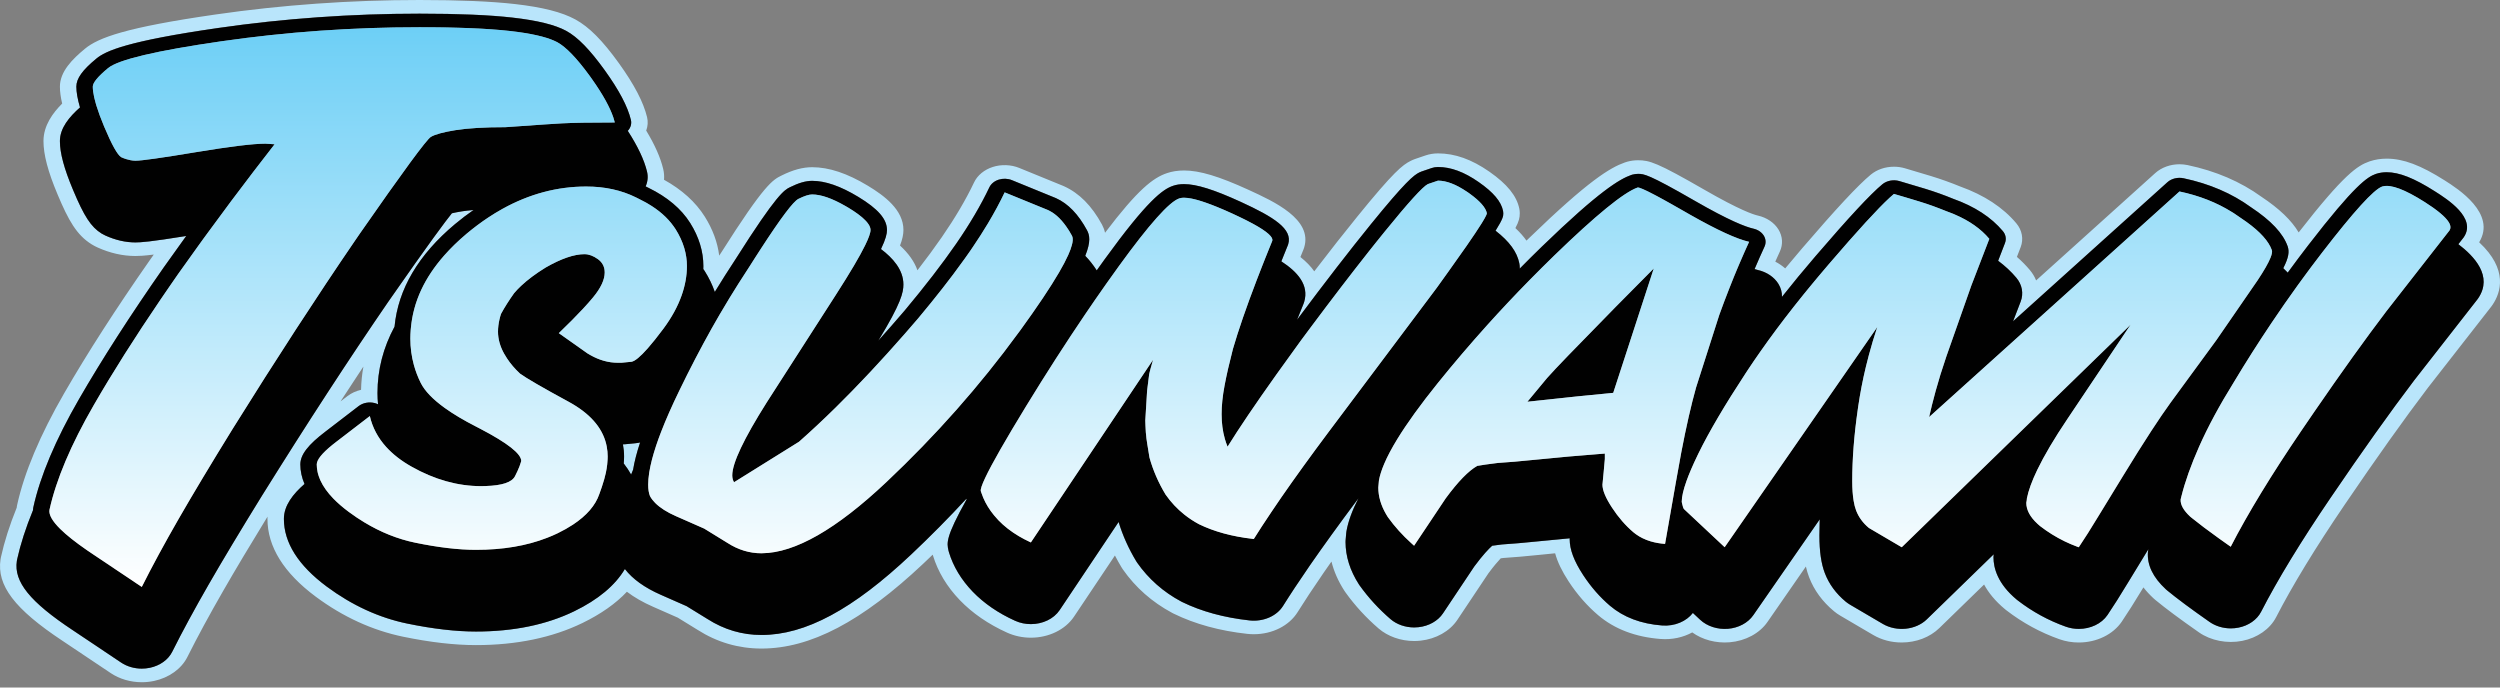 <?xml version="1.0" encoding="utf-8"?>
<!-- Generator: Adobe Illustrator 17.0.0, SVG Export Plug-In . SVG Version: 6.00 Build 0)  -->
<!DOCTYPE svg PUBLIC "-//W3C//DTD SVG 1.1//EN" "http://www.w3.org/Graphics/SVG/1.1/DTD/svg11.dtd">
<svg version="1.1" id="Layer_1" xmlns="http://www.w3.org/2000/svg" xmlns:xlink="http://www.w3.org/1999/xlink" x="0px" y="0px"
	 width="200px" height="55px" viewBox="0 0 200 55" style="enable-background:new 0 0 200 55;" xml:space="preserve">
<rect x="0" y="0" width="200" height="55" fill="#808080" stroke="none"/>
<path id="color3" style="fill:#B9E5FB;" d="M198.332,19.382c1.405-2.306-1.714-4.286-2.75-4.945
	c-1.929-1.223-3.318-1.745-4.647-1.745c-0.47,0-0.921,0.07-1.339,0.209l-0.061,0.021c-0.927,0.329-2,0.992-5.642,5.672
	c-0.572-0.968-1.557-1.908-2.981-2.854c-1.667-1.207-3.654-2.059-5.906-2.533c-0.212-0.044-0.43-0.066-0.647-0.066
	c-0.733,0-1.439,0.256-1.937,0.704l-9.533,8.59c-0.118-0.294-0.285-0.575-0.502-0.833c-0.308-0.367-0.654-0.718-1.035-1.049
	l0.301-0.782c0.247-0.641,0.117-1.353-0.346-1.904c-1.063-1.268-2.573-2.259-4.487-2.945c-0.759-0.311-1.546-0.593-2.342-0.837
	c-0.77-0.235-1.454-0.439-2.091-0.624c-0.28-0.082-0.572-0.123-0.869-0.123c-0.702,0-1.362,0.226-1.86,0.637
	c-1.015,0.84-2.757,2.71-5.482,5.884c-0.462,0.538-0.916,1.078-1.36,1.615c-0.235-0.208-0.502-0.391-0.794-0.542
	c0.124-0.279,0.246-0.549,0.365-0.808c0.266-0.573,0.225-1.216-0.111-1.764c-0.335-0.547-0.938-0.954-1.652-1.115
	c-0.343-0.077-1.446-0.434-4.293-2.076c-3.759-2.165-4.372-2.348-5.291-2.348c-0.285,0-0.588,0.04-0.857,0.115
	c-0.068,0.019-0.137,0.04-0.204,0.064c-1.16,0.412-2.889,1.428-7.641,6.036c-0.073,0.071-0.146,0.142-0.221,0.214
	c-0.24-0.339-0.535-0.673-0.887-1.003c0.292-0.548,0.35-0.84,0.35-1.191c0-0.121-0.013-0.242-0.036-0.358
	c-0.206-1.024-0.97-1.967-2.401-2.966c-1.409-0.982-2.751-1.46-4.104-1.46c-0.345,0-0.682,0.056-1.001,0.164l-0.81,0.276
	c-0.132,0.045-0.259,0.099-0.38,0.161c-0.648,0.33-1.333,0.843-4.26,4.449c-1.039,1.279-2.192,2.745-3.448,4.384
	c-0.275-0.393-0.646-0.774-1.108-1.144c0.079-0.197,0.16-0.395,0.242-0.596c0.022-0.056,0.043-0.113,0.061-0.172
	c0.679-2.255-2.407-3.669-4.45-4.605c-2.372-1.086-3.916-1.55-5.162-1.55c-0.495,0-0.973,0.075-1.356,0.209
	c-1.122,0.372-2.349,1.324-4.965,4.773c-0.049-0.226-0.129-0.441-0.242-0.652c-0.822-1.512-1.818-2.517-3.051-3.074
	c-0.03-0.014-0.062-0.027-0.092-0.039l-3.481-1.422c-0.652-0.267-1.436-0.295-2.111-0.078c-0.686,0.219-1.232,0.669-1.5,1.235
	c-0.65,1.37-1.517,2.842-2.577,4.376c-0.576,0.833-1.229,1.722-1.954,2.656c-0.242-0.687-0.708-1.348-1.394-1.979
	c0.189-0.492,0.273-0.885,0.273-1.246c0-1.611-1.519-2.736-2.844-3.537c-1.654-0.999-3.112-1.484-4.459-1.484
	c-0.757,0-1.536,0.212-2.45,0.666c-0.694,0.344-1.35,0.67-4.819,6.155c-0.056,0.084-0.111,0.169-0.167,0.253
	c-0.132-1.063-0.518-2.108-1.152-3.119c-0.734-1.167-1.83-2.158-3.262-2.95c0.025-0.289,0.002-0.581-0.067-0.868
	c-0.221-0.916-0.667-1.923-1.359-3.067c0.13-0.345,0.157-0.714,0.069-1.076c-0.289-1.194-1.024-2.604-2.251-4.311
	c-1.313-1.825-2.388-2.905-3.485-3.504c-1.074-0.585-2.61-0.976-4.835-1.232C39.296,0.109,36.728,0,33.559,0
	c-5.506,0-11.001,0.391-16.332,1.162C10.062,2.197,7.871,3.008,6.785,3.908C5.8,4.723,4.793,5.72,4.793,6.93
	c0,0.396,0.059,0.843,0.18,1.356c-0.737,0.736-1.495,1.75-1.495,3c0,1.084,0.358,2.442,1.128,4.271
	c0.865,2.062,1.524,3.245,2.726,3.989c0.15,0.093,0.31,0.178,0.474,0.252c1,0.452,2.019,0.682,3.027,0.682
	c0.286,0,0.651-0.013,1.469-0.115c-0.114,0.162-0.227,0.32-0.337,0.477c-2.675,3.829-4.973,7.4-6.829,10.616
	C3.206,34.8,1.939,37.81,1.37,40.403c-0.009,0.04-0.016,0.079-0.022,0.121c-0.004,0.028-0.007,0.056-0.01,0.086
	c-0.569,1.401-0.993,2.732-1.262,3.958c-0.013,0.059-0.024,0.118-0.033,0.177c-0.315,2.091,1.122,3.981,4.957,6.52l3.863,2.586
	c0.7,0.469,1.581,0.727,2.481,0.727c0.328,0,0.654-0.034,0.972-0.101c1.199-0.252,2.198-0.968,2.673-1.915
	c0.8-1.598,1.767-3.381,2.872-5.302c0.958-1.667,2.147-3.658,3.541-5.93c-0.003,0.06-0.005,0.12-0.005,0.179
	c0,2.225,1.299,4.318,3.861,6.223c2.175,1.617,4.529,2.695,6.997,3.206c2.149,0.444,4.107,0.67,5.82,0.67
	c3.243,0,6.114-0.597,8.532-1.773c1.471-0.716,2.657-1.551,3.545-2.495c0.591,0.447,1.291,0.849,2.092,1.2l1.979,0.872l1.581,0.973
	c1.556,0.995,3.276,1.499,5.112,1.499c3.918,0,8.035-2.16,12.955-6.799c0.25-0.236,0.499-0.474,0.747-0.713
	c0.006,0.021,0.012,0.042,0.019,0.063c0.392,1.294,1.114,2.496,2.148,3.573c1.011,1.05,2.288,1.928,3.795,2.608
	c0.579,0.261,1.231,0.399,1.888,0.399c1.435,0,2.758-0.645,3.453-1.684l3.273-4.892c0.163,0.318,0.338,0.632,0.524,0.941
	c0.035,0.058,0.072,0.116,0.112,0.173c1.012,1.448,2.339,2.618,3.942,3.476c0.045,0.025,0.092,0.048,0.14,0.071
	c1.692,0.827,3.669,1.368,5.876,1.609c0.17,0.019,0.343,0.028,0.515,0.028c1.484,0,2.829-0.678,3.509-1.771
	c0.516-0.83,1.226-1.903,2.107-3.187c0.194-0.28,0.394-0.566,0.599-0.856c0.196,0.792,0.542,1.575,1.034,2.339
	c0.029,0.044,0.059,0.088,0.089,0.13c0.756,1.053,1.646,2.024,2.646,2.885c0.74,0.637,1.776,1.003,2.844,1.003
	c0.172,0,0.345-0.009,0.514-0.028c1.237-0.134,2.336-0.754,2.94-1.659l2.485-3.724c0.434-0.584,0.761-0.964,0.988-1.204
	c0.075-0.009,0.152-0.019,0.232-0.029c0.847-0.055,1.795-0.137,2.818-0.243c0.444-0.046,0.88-0.089,1.303-0.13
	c0.187,0.693,0.543,1.431,1.083,2.256c0.68,1.038,1.474,1.946,2.363,2.7c1.308,1.109,2.987,1.747,4.993,1.899
	c0.92,0.07,1.801-0.126,2.529-0.526c0.813,0.588,1.903,0.881,2.995,0.79c1.262-0.106,2.392-0.713,3.022-1.624l3.075-4.437
	c0.069,0.307,0.155,0.59,0.256,0.854c0.398,1.041,1.069,1.958,1.997,2.727c0.155,0.129,0.326,0.249,0.508,0.355l2.623,1.54
	c0.672,0.394,1.46,0.602,2.281,0.602c1.159,0,2.254-0.418,3.005-1.149l3.587-3.488c0.343,0.638,0.875,1.315,1.687,1.986
	c0.032,0.026,0.064,0.053,0.094,0.075c1.285,0.992,2.71,1.771,4.237,2.312c0.494,0.175,1.017,0.265,1.553,0.265
	c1.427,0,2.746-0.64,3.444-1.671c0.472-0.697,1.038-1.592,1.684-2.662c0.016-0.025,0.03-0.05,0.046-0.076
	c0.229,0.296,0.496,0.587,0.805,0.872c0.049,0.045,0.099,0.089,0.152,0.133c0.821,0.679,1.962,1.527,3.485,2.592
	c0.945,0.661,2.253,0.919,3.458,0.682c1.213-0.238,2.229-0.948,2.718-1.898c1.303-2.535,3.147-5.56,5.482-8.993
	c2.526-3.718,4.769-6.869,6.655-9.353l5.045-6.461c0.048-0.061,0.094-0.124,0.138-0.19C200.052,23.422,200.684,21.57,198.332,19.382
	z M198.261,23.85c-0.028,0.042-0.059,0.084-0.091,0.126l-5.046,6.461c-1.905,2.509-4.159,5.676-6.697,9.41
	c-2.358,3.468-4.225,6.529-5.546,9.101c-0.327,0.637-1,1.106-1.812,1.266c-0.202,0.04-0.406,0.059-0.609,0.059
	c-0.614,0-1.217-0.178-1.696-0.514c-1.497-1.046-2.61-1.874-3.405-2.53c-0.034-0.029-0.068-0.059-0.102-0.089
	c-1.023-0.947-1.504-1.945-1.428-2.967c0.006-0.079,0.02-0.156,0.035-0.233c-0.563,0.913-1.104,1.799-1.613,2.644
	c-0.636,1.051-1.192,1.931-1.655,2.617c-0.479,0.707-1.37,1.114-2.297,1.114c-0.347,0-0.698-0.057-1.035-0.176
	c-1.387-0.493-2.685-1.201-3.857-2.108c-0.022-0.017-0.043-0.034-0.065-0.051c-1.544-1.277-1.868-2.552-1.868-3.396
	c0-0.08,0.005-0.158,0.016-0.236l-5.349,5.202c-0.883,0.858-2.412,1.017-3.524,0.364l-2.623-1.54
	c-0.12-0.071-0.234-0.15-0.339-0.237c-0.776-0.644-1.34-1.412-1.673-2.285c-0.29-0.757-0.433-1.741-0.433-3.006
	c0-0.423,0.009-0.856,0.024-1.295l-5.317,7.671c-0.422,0.608-1.172,1.012-2.016,1.083c-0.842,0.07-1.676-0.2-2.236-0.725
	l-0.579-0.542c-0.514,0.668-1.447,1.079-2.457,1.003c-1.685-0.127-3.088-0.657-4.171-1.576c-0.804-0.682-1.525-1.508-2.147-2.458
	c-0.736-1.124-1.08-2.038-1.08-2.874c0-0.022,0-0.044,0.001-0.066c-0.82,0.072-1.702,0.157-2.625,0.252
	c-1.021,0.106-1.964,0.187-2.803,0.241c-0.282,0.034-0.54,0.067-0.773,0.101c-0.276,0.247-0.748,0.735-1.437,1.667l-2.5,3.745
	c-0.404,0.606-1.132,1.016-1.96,1.106c-0.114,0.013-0.229,0.019-0.343,0.019c-0.71,0-1.396-0.238-1.896-0.668
	c-0.931-0.801-1.759-1.705-2.463-2.686c-0.021-0.029-0.041-0.058-0.061-0.088c-0.711-1.105-1.071-2.246-1.071-3.393
	c0-0.052,0.002-0.103,0.006-0.155l0.048-0.553c0.004-0.051,0.011-0.103,0.02-0.153c0.132-0.764,0.446-1.633,0.954-2.629
	l-0.169,0.225c-1.373,1.835-2.625,3.568-3.72,5.147c-0.892,1.298-1.612,2.387-2.137,3.229c-0.508,0.818-1.582,1.282-2.683,1.163
	c-2.029-0.222-3.839-0.716-5.379-1.468c-0.031-0.015-0.062-0.031-0.092-0.047c-1.429-0.765-2.613-1.811-3.52-3.107
	c-0.026-0.038-0.052-0.077-0.075-0.116c-0.605-1.002-1.078-2.056-1.408-3.137l-4.716,7.048c-0.48,0.717-1.378,1.122-2.303,1.122
	c-0.426,0-0.857-0.085-1.258-0.266c-1.353-0.611-2.495-1.396-3.397-2.332c-0.916-0.954-1.556-2.016-1.901-3.158
	c-0.013-0.042-0.023-0.084-0.033-0.127c-0.139-0.61-0.24-1.066,1.448-4.091c-0.007-0.017-0.014-0.035-0.021-0.052
	c-1.415,1.53-2.892,3.021-4.424,4.466c-4.652,4.386-8.455,6.429-11.967,6.429c-1.539,0-2.988-0.428-4.309-1.272l-1.68-1.034
	l-2.066-0.91c-1.292-0.566-2.251-1.259-2.872-2.061c-0.778,1.312-2.134,2.445-4.049,3.378c-2.213,1.077-4.86,1.623-7.866,1.623
	c-1.605,0-3.457-0.215-5.501-0.638c-2.257-0.467-4.422-1.463-6.437-2.96c-2.273-1.689-3.425-3.51-3.425-5.412
	c0-1.082,0.746-2.004,1.649-2.794c-0.221-0.516-0.334-1.037-0.334-1.562c0-0.779,0.613-1.574,2.05-2.661l2.615-2.008
	c0.351-0.269,0.85-0.36,1.305-0.236c0.087,0.024,0.168,0.057,0.246,0.094c-0.027-0.298-0.044-0.599-0.044-0.903
	c0-1.857,0.458-3.631,1.365-5.311c0.284-2.992,1.904-5.748,4.837-8.202c0.487-0.408,0.982-0.782,1.482-1.129
	c-0.346,0.028-0.659,0.063-0.93,0.107c-0.378,0.06-0.635,0.114-0.802,0.155c-0.467,0.577-1.729,2.247-5.085,7.07
	c-3.101,4.516-6.506,9.743-10.112,15.527c-1.713,2.775-3.155,5.177-4.281,7.133c-1.115,1.938-2.091,3.739-2.899,5.354
	c-0.318,0.634-0.978,1.107-1.782,1.276c-0.214,0.045-0.432,0.067-0.648,0.067c-0.595,0-1.181-0.168-1.654-0.485l-3.863-2.586
	c-3.429-2.27-4.729-3.877-4.479-5.538c0.006-0.04,0.014-0.08,0.022-0.119c0.269-1.224,0.695-2.542,1.27-3.942
	c0.003-0.054,0.005-0.107,0.013-0.16c0.003-0.02,0.007-0.04,0.011-0.06c0.548-2.5,1.779-5.417,3.658-8.67
	c1.841-3.19,4.123-6.737,6.781-10.54c0.593-0.84,1.193-1.676,1.796-2.511c-2.921,0.471-3.638,0.515-4.067,0.515
	c-0.785,0-1.592-0.185-2.397-0.549c-0.11-0.049-0.215-0.105-0.315-0.167c-0.833-0.516-1.385-1.361-2.272-3.476
	c-0.72-1.711-1.055-2.955-1.055-3.914c0-1.052,0.761-1.942,1.607-2.693C6.207,7.931,6.108,7.377,6.108,6.93
	c0-0.646,0.48-1.319,1.607-2.252c0.749-0.621,2.492-1.396,9.737-2.443c5.258-0.76,10.677-1.146,16.106-1.146
	c3.11,0,5.618,0.106,7.452,0.316c1.996,0.228,3.399,0.576,4.292,1.062c0.91,0.496,1.887,1.498,3.078,3.151
	c1.149,1.599,1.833,2.896,2.092,3.967c0.075,0.31-0.018,0.63-0.25,0.878c0.803,1.248,1.313,2.324,1.54,3.264
	c0.096,0.399,0.055,0.807-0.111,1.181c0.078,0.039,0.157,0.075,0.233,0.117c1.497,0.731,2.618,1.677,3.33,2.809
	c0.7,1.115,1.055,2.274,1.055,3.445c0,0.079-0.003,0.158-0.006,0.238c0.039,0.057,0.081,0.112,0.117,0.17
	c0.342,0.544,0.607,1.1,0.804,1.662c0.527-0.864,1.084-1.743,1.669-2.631c3.309-5.23,3.905-5.526,4.341-5.743
	c0.701-0.348,1.265-0.511,1.774-0.511c1.058,0,2.263,0.417,3.684,1.275c1.594,0.964,2.305,1.783,2.305,2.657
	c0,0.291-0.087,0.705-0.479,1.525c0.937,0.709,1.793,1.649,1.793,2.831c0,0.637-0.174,1.488-2.005,4.493
	c0.697-0.777,1.403-1.581,2.117-2.416c1.616-1.932,3-3.726,4.104-5.323c1.092-1.58,1.986-3.1,2.659-4.519
	c0.135-0.284,0.406-0.508,0.75-0.618c0.343-0.11,0.727-0.095,1.057,0.039l3.481,1.422c0.017,0.007,0.032,0.014,0.049,0.021
	c0.967,0.437,1.776,1.275,2.477,2.563c0.209,0.389,0.322,0.901-0.141,2.048c0.328,0.336,0.633,0.725,0.92,1.164
	c0.213-0.298,0.425-0.597,0.637-0.889c3.406-4.701,4.646-5.604,5.479-5.88c0.242-0.085,0.542-0.132,0.867-0.132
	c0.995,0,2.391,0.437,4.525,1.414c2.688,1.231,4.174,2.181,3.81,3.388c-0.009,0.029-0.018,0.058-0.03,0.086
	c-0.18,0.44-0.354,0.871-0.521,1.291c1.275,0.828,2.237,1.882,1.828,3.243c-0.018,0.058-0.037,0.115-0.061,0.171
	c-0.175,0.428-0.342,0.844-0.505,1.252c2.24-3.001,4.225-5.569,5.91-7.645c2.764-3.404,3.422-3.907,3.859-4.13
	c0.06-0.031,0.123-0.058,0.189-0.08l0.811-0.277c0.158-0.054,0.328-0.082,0.5-0.082c1.029,0,2.095,0.394,3.256,1.204
	c1.18,0.822,1.8,1.557,1.952,2.312c0.012,0.059,0.018,0.119,0.018,0.179c0,0.218,0,0.412-0.62,1.401
	c1.11,0.864,1.719,1.699,1.899,2.596c0.024,0.119,0.036,0.239,0.036,0.359c0,0.026,0,0.051,0,0.077
	c0.58-0.587,1.165-1.171,1.758-1.746c4.615-4.475,6.25-5.42,7.158-5.742c0.034-0.012,0.068-0.022,0.104-0.032
	c0.134-0.037,0.3-0.059,0.441-0.059c0.467,0,0.804,0,4.54,2.153c2.761,1.591,4.078,2.092,4.697,2.231
	c0.358,0.082,0.658,0.284,0.827,0.558c0.168,0.274,0.189,0.595,0.056,0.882c-0.267,0.576-0.531,1.177-0.793,1.792
	c0.121,0.04,0.204,0.062,0.256,0.074c0.717,0.162,1.317,0.566,1.653,1.115c0.199,0.324,0.291,0.679,0.282,1.034
	c0.844-1.065,1.74-2.153,2.69-3.26c2.645-3.08,4.391-4.96,5.34-5.745c0.357-0.295,0.888-0.396,1.364-0.257
	c0.624,0.181,1.302,0.383,2.071,0.618c0.762,0.233,1.516,0.503,2.243,0.803c1.701,0.605,3.033,1.473,3.961,2.579
	c0.233,0.278,0.297,0.63,0.173,0.952l-0.548,1.423c0.551,0.41,1.038,0.863,1.455,1.359c0.467,0.557,0.595,1.26,0.346,1.905
	l-0.607,1.577l12.345-11.123c0.328-0.295,0.824-0.417,1.293-0.319c2.059,0.434,3.87,1.211,5.385,2.313
	c1.616,1.069,2.58,2.095,2.945,3.136c0.005,0.013,0.009,0.026,0.013,0.04c0.116,0.386,0.081,0.837-0.365,1.704
	c0.126,0.119,0.244,0.238,0.357,0.357c0.544-0.746,1.095-1.482,1.653-2.206c3.699-4.795,4.718-5.448,5.383-5.685
	c0.01-0.003,0.02-0.007,0.029-0.01c0.263-0.087,0.55-0.131,0.851-0.131c1.002,0,2.189,0.469,3.847,1.521
	c1.004,0.638,3.355,2.131,2.329,3.663c-0.015,0.021-0.03,0.042-0.046,0.063l-0.397,0.508
	C197.939,20.501,199.442,22.085,198.261,23.85z M27.24,32.115c0.62-0.953,1.231-1.884,1.833-2.792
	c-0.112,0.613-0.174,1.234-0.188,1.862c-0.402,0.092-0.775,0.263-1.088,0.503L27.24,32.115z M51.071,35.427
	c0.046-0.008,0.092-0.019,0.138-0.029c-0.268,0.808-0.454,1.532-0.56,2.176c-0.054,0.131-0.108,0.263-0.159,0.392
	c-0.163-0.295-0.359-0.592-0.591-0.888c0.017-0.19,0.027-0.376,0.027-0.556c0-0.335-0.033-0.658-0.092-0.974
	c0.061-0.002,0.121-0.003,0.181-0.009l0.811-0.079C50.909,35.453,50.99,35.441,51.071,35.427z"/>
<path id="color2" style="fill:#010101;" d="M196.668,19.536l0.397-0.508c0.016-0.021,0.031-0.042,0.046-0.063
	c1.026-1.532-1.325-3.025-2.329-3.663c-1.658-1.052-2.845-1.521-3.847-1.521c-0.302,0-0.589,0.044-0.851,0.131
	c-0.01,0.003-0.02,0.007-0.029,0.01c-0.665,0.236-1.684,0.889-5.383,5.685c-0.559,0.724-1.109,1.46-1.653,2.206
	c-0.113-0.119-0.231-0.238-0.357-0.357c0.446-0.867,0.482-1.318,0.365-1.704c-0.004-0.013-0.008-0.027-0.013-0.04
	c-0.365-1.042-1.329-2.067-2.945-3.136c-1.515-1.102-3.326-1.879-5.385-2.313c-0.469-0.098-0.965,0.024-1.293,0.319l-12.345,11.123
	l0.607-1.577c0.249-0.645,0.121-1.349-0.346-1.905c-0.417-0.497-0.904-0.949-1.455-1.359l0.548-1.423
	c0.124-0.322,0.061-0.674-0.173-0.952c-0.928-1.106-2.26-1.973-3.961-2.579c-0.727-0.3-1.481-0.57-2.243-0.803
	c-0.77-0.235-1.447-0.437-2.071-0.618c-0.477-0.139-1.007-0.038-1.364,0.257c-0.949,0.785-2.695,2.664-5.34,5.745
	c-0.95,1.107-1.847,2.194-2.69,3.26c0.009-0.355-0.083-0.71-0.282-1.034c-0.336-0.549-0.937-0.954-1.653-1.115
	c-0.052-0.012-0.135-0.034-0.256-0.074c0.262-0.615,0.526-1.216,0.793-1.792c0.133-0.287,0.112-0.608-0.056-0.882
	c-0.169-0.274-0.469-0.476-0.827-0.558c-0.619-0.139-1.937-0.64-4.697-2.231c-3.736-2.153-4.073-2.153-4.54-2.153
	c-0.141,0-0.307,0.022-0.441,0.059c-0.035,0.01-0.069,0.021-0.104,0.032c-0.908,0.322-2.543,1.267-7.158,5.742
	c-0.593,0.575-1.178,1.159-1.758,1.746c0-0.025,0-0.051,0-0.077c0-0.12-0.012-0.24-0.036-0.359
	c-0.181-0.897-0.789-1.732-1.899-2.596c0.62-0.99,0.62-1.184,0.62-1.401c0-0.06-0.006-0.12-0.018-0.179
	c-0.152-0.755-0.772-1.49-1.952-2.312c-1.161-0.81-2.227-1.204-3.256-1.204c-0.172,0-0.342,0.027-0.5,0.082l-0.811,0.277
	c-0.066,0.022-0.129,0.049-0.189,0.08c-0.438,0.223-1.096,0.726-3.859,4.13c-1.686,2.076-3.67,4.643-5.91,7.645
	c0.163-0.408,0.33-0.824,0.505-1.252c0.023-0.057,0.043-0.114,0.061-0.171c0.409-1.361-0.553-2.415-1.828-3.243
	c0.168-0.42,0.342-0.851,0.521-1.291c0.012-0.028,0.021-0.057,0.03-0.086c0.363-1.207-1.122-2.157-3.81-3.388
	c-2.135-0.977-3.53-1.414-4.525-1.414c-0.325,0-0.625,0.047-0.867,0.132c-0.833,0.276-2.073,1.18-5.479,5.88
	c-0.212,0.292-0.424,0.59-0.637,0.889c-0.287-0.439-0.592-0.829-0.92-1.164c0.463-1.147,0.35-1.659,0.141-2.048
	c-0.7-1.288-1.51-2.126-2.477-2.563c-0.017-0.007-0.032-0.014-0.049-0.021l-3.481-1.422c-0.33-0.134-0.714-0.149-1.057-0.039
	c-0.344,0.11-0.615,0.334-0.75,0.618c-0.673,1.419-1.567,2.939-2.659,4.519c-1.104,1.597-2.488,3.391-4.104,5.323
	c-0.714,0.835-1.42,1.639-2.117,2.416c1.832-3.005,2.005-3.857,2.005-4.493c0-1.183-0.856-2.123-1.793-2.831
	c0.392-0.819,0.479-1.233,0.479-1.525c0-0.874-0.711-1.693-2.305-2.657c-1.421-0.858-2.626-1.275-3.684-1.275
	c-0.509,0-1.072,0.163-1.774,0.511c-0.435,0.216-1.032,0.513-4.341,5.743c-0.585,0.888-1.142,1.767-1.669,2.631
	c-0.196-0.562-0.462-1.117-0.804-1.662c-0.037-0.058-0.079-0.114-0.117-0.17c0.002-0.08,0.006-0.159,0.006-0.238
	c0-1.171-0.355-2.33-1.055-3.445c-0.713-1.133-1.833-2.078-3.33-2.809c-0.077-0.042-0.156-0.078-0.233-0.117
	c0.166-0.374,0.208-0.781,0.111-1.181c-0.227-0.94-0.736-2.017-1.54-3.264c0.232-0.249,0.325-0.569,0.25-0.878
	c-0.259-1.071-0.943-2.368-2.092-3.967c-1.19-1.653-2.168-2.655-3.078-3.151c-0.893-0.486-2.297-0.834-4.292-1.062
	c-1.834-0.21-4.342-0.316-7.452-0.316c-5.43,0-10.849,0.385-16.106,1.146c-7.245,1.047-8.988,1.823-9.737,2.443
	C6.588,5.61,6.108,6.284,6.108,6.93c0,0.448,0.099,1.001,0.293,1.663c-0.846,0.751-1.607,1.642-1.607,2.693
	c0,0.959,0.335,2.203,1.055,3.914c0.887,2.115,1.439,2.96,2.272,3.476c0.1,0.062,0.206,0.118,0.315,0.167
	c0.805,0.364,1.612,0.549,2.397,0.549c0.429,0,1.146-0.043,4.067-0.515c-0.604,0.835-1.204,1.671-1.796,2.511
	c-2.658,3.804-4.939,7.35-6.781,10.54c-1.879,3.254-3.11,6.171-3.658,8.67c-0.004,0.02-0.008,0.04-0.011,0.06
	c-0.008,0.053-0.01,0.106-0.013,0.16c-0.576,1.4-1.001,2.718-1.27,3.942c-0.008,0.04-0.016,0.079-0.022,0.119
	c-0.251,1.661,1.05,3.268,4.479,5.538l3.863,2.586c0.473,0.317,1.059,0.485,1.654,0.485c0.216,0,0.434-0.022,0.648-0.067
	c0.804-0.17,1.464-0.643,1.782-1.276c0.809-1.614,1.784-3.416,2.899-5.354c1.125-1.956,2.567-4.358,4.281-7.133
	c3.606-5.784,7.01-11.011,10.112-15.527c3.356-4.823,4.618-6.494,5.085-7.07c0.167-0.041,0.423-0.095,0.802-0.155
	c0.271-0.043,0.583-0.079,0.93-0.107c-0.5,0.347-0.995,0.721-1.482,1.129c-2.933,2.455-4.553,5.211-4.837,8.202
	c-0.907,1.68-1.365,3.454-1.365,5.311c0,0.304,0.017,0.604,0.044,0.903c-0.078-0.038-0.159-0.07-0.246-0.094
	c-0.455-0.124-0.954-0.033-1.305,0.236l-2.615,2.008c-1.436,1.086-2.05,1.882-2.05,2.661c0,0.524,0.113,1.045,0.334,1.562
	c-0.903,0.791-1.649,1.713-1.649,2.794c0,1.902,1.152,3.723,3.425,5.412c2.014,1.496,4.179,2.493,6.437,2.96
	c2.045,0.423,3.896,0.638,5.501,0.638c3.006,0,5.652-0.546,7.866-1.623c1.915-0.932,3.271-2.065,4.049-3.378
	c0.621,0.802,1.58,1.494,2.872,2.061l2.066,0.91l1.68,1.034c1.321,0.844,2.77,1.272,4.309,1.272c3.512,0,7.314-2.042,11.967-6.429
	c1.532-1.445,3.009-2.936,4.424-4.466c0.007,0.018,0.014,0.035,0.021,0.052c-1.688,3.025-1.587,3.481-1.448,4.091
	c0.01,0.042,0.021,0.084,0.033,0.127c0.346,1.143,0.985,2.205,1.901,3.158c0.901,0.936,2.044,1.721,3.397,2.332
	c0.4,0.181,0.832,0.266,1.258,0.266c0.925,0,1.822-0.405,2.303-1.122l4.716-7.048c0.33,1.081,0.803,2.135,1.408,3.137
	c0.023,0.04,0.049,0.078,0.075,0.116c0.906,1.297,2.091,2.343,3.52,3.107c0.03,0.017,0.061,0.032,0.092,0.047
	c1.54,0.752,3.35,1.246,5.379,1.468c1.101,0.12,2.175-0.345,2.683-1.163c0.524-0.843,1.245-1.932,2.137-3.229
	c1.095-1.579,2.347-3.311,3.72-5.147l0.169-0.225c-0.508,0.996-0.822,1.865-0.954,2.629c-0.009,0.051-0.016,0.102-0.02,0.153
	l-0.048,0.553c-0.004,0.052-0.006,0.103-0.006,0.155c0,1.146,0.36,2.288,1.071,3.393c0.02,0.03,0.039,0.059,0.061,0.088
	c0.704,0.981,1.532,1.885,2.463,2.686c0.499,0.43,1.186,0.668,1.896,0.668c0.114,0,0.229-0.006,0.343-0.019
	c0.828-0.09,1.556-0.5,1.96-1.106l2.5-3.745c0.688-0.932,1.16-1.42,1.437-1.667c0.233-0.033,0.491-0.067,0.773-0.101
	c0.839-0.054,1.782-0.135,2.803-0.241c0.923-0.095,1.805-0.18,2.625-0.252c-0.001,0.022-0.001,0.044-0.001,0.066
	c0,0.836,0.344,1.75,1.08,2.874c0.622,0.95,1.344,1.776,2.147,2.458c1.083,0.918,2.486,1.449,4.171,1.576
	c1.01,0.076,1.943-0.335,2.457-1.003l0.579,0.542c0.561,0.525,1.395,0.795,2.236,0.725c0.844-0.071,1.594-0.475,2.016-1.083
	l5.317-7.671c-0.016,0.439-0.024,0.872-0.024,1.295c0,1.265,0.143,2.25,0.433,3.006c0.333,0.873,0.896,1.641,1.673,2.285
	c0.105,0.086,0.219,0.166,0.339,0.237l2.623,1.54c1.112,0.652,2.642,0.494,3.524-0.364l5.349-5.202
	c-0.011,0.079-0.016,0.157-0.016,0.236c0,0.844,0.324,2.119,1.868,3.396c0.021,0.018,0.043,0.035,0.065,0.051
	c1.173,0.907,2.471,1.615,3.857,2.108c0.337,0.119,0.688,0.176,1.035,0.176c0.927,0,1.818-0.407,2.297-1.114
	c0.463-0.685,1.02-1.566,1.655-2.617c0.51-0.845,1.051-1.731,1.613-2.644c-0.016,0.077-0.029,0.154-0.035,0.233
	c-0.076,1.022,0.404,2.02,1.428,2.967c0.033,0.031,0.067,0.06,0.102,0.089c0.795,0.656,1.908,1.484,3.405,2.53
	c0.48,0.336,1.082,0.514,1.696,0.514c0.203,0,0.407-0.019,0.609-0.059c0.812-0.16,1.484-0.629,1.812-1.266
	c1.321-2.571,3.188-5.633,5.546-9.101c2.538-3.734,4.792-6.901,6.697-9.41l5.046-6.461c0.032-0.042,0.063-0.083,0.091-0.126
	C199.442,22.085,197.939,20.501,196.668,19.536z M49.834,35.548c0.061-0.002,0.121-0.003,0.181-0.009l0.811-0.079
	c0.082-0.008,0.164-0.019,0.245-0.034c0.046-0.008,0.092-0.019,0.138-0.029c-0.268,0.808-0.454,1.532-0.56,2.176
	c-0.054,0.131-0.108,0.263-0.159,0.392c-0.163-0.295-0.359-0.592-0.591-0.888c0.017-0.19,0.027-0.376,0.027-0.556
	C49.927,36.188,49.894,35.864,49.834,35.548z M184.373,22.066c0.082-0.112,0.164-0.225,0.247-0.336
	c0.111-0.149,0.222-0.299,0.333-0.448c0.27-0.36,0.543-0.72,0.817-1.075c0.003-0.004,0.006-0.009,0.01-0.013
	c2.517-3.262,4.11-5.017,4.783-5.265c0.003-0.001,0.006-0.003,0.009-0.004l0,0c0.019-0.006,0.038-0.01,0.058-0.014
	c0.646-0.17,1.762,0.248,3.353,1.258c0.885,0.562,1.482,1.041,1.796,1.437c0.001,0.001,0.001,0.002,0.002,0.002
	c0.044,0.056,0.083,0.111,0.116,0.164c0.004,0.007,0.009,0.014,0.013,0.022c0.018,0.031,0.034,0.061,0.049,0.09
	c0.011,0.024,0.02,0.046,0.029,0.069c0.009,0.021,0.017,0.042,0.023,0.063c0.014,0.045,0.023,0.089,0.025,0.131
	c0.001,0.008,0,0.016,0,0.024c0.001,0.038-0.003,0.075-0.011,0.11c-0.002,0.011-0.005,0.023-0.009,0.034
	c-0.013,0.042-0.029,0.083-0.056,0.122v0.001l-0.313,0.4l-1.435,1.837l-1.436,1.839l-1.872,2.397
	c-1.678,2.208-3.593,4.88-5.746,8.013c-0.337,0.489-0.678,0.988-1.025,1.5c-2.416,3.553-4.308,6.658-5.675,9.316
	c-0.114-0.08-0.223-0.157-0.332-0.234c-0.212-0.149-0.417-0.294-0.611-0.433c-0.892-0.639-1.607-1.178-2.152-1.622
	c-0.049-0.04-0.101-0.081-0.146-0.119c-0.54-0.5-0.795-0.96-0.764-1.382c0.018-0.075,0.038-0.152,0.057-0.228
	c0.293-1.181,0.766-2.512,1.422-3.995c0.7-1.579,1.622-3.29,2.766-5.132c0.969-1.615,1.972-3.189,3.005-4.73
	c0.686-1.023,1.386-2.031,2.101-3.021c0.004-0.006,0.009-0.013,0.014-0.019C184.001,22.57,184.186,22.318,184.373,22.066z
	 M144.079,23.82c0.082-0.102,0.162-0.203,0.244-0.305c0.137-0.167,0.274-0.336,0.413-0.505c0.144-0.174,0.287-0.35,0.434-0.525
	c0.11-0.132,0.22-0.264,0.331-0.397c0.268-0.32,0.54-0.642,0.819-0.966c2.283-2.661,3.903-4.43,4.861-5.31
	c0.122-0.112,0.235-0.212,0.336-0.295c0.157,0.046,0.318,0.093,0.481,0.141c0.045,0.013,0.093,0.027,0.139,0.041
	c0.121,0.036,0.243,0.072,0.368,0.109c0.016,0.004,0.031,0.009,0.047,0.014c0.156,0.046,0.314,0.094,0.476,0.143
	c0.177,0.053,0.357,0.108,0.54,0.164c0.001,0,0.002,0.001,0.003,0.001c0.361,0.111,0.719,0.229,1.072,0.357
	c0.012,0.004,0.022,0.008,0.034,0.013c0.33,0.119,0.656,0.245,0.977,0.376c0.021,0.008,0.04,0.016,0.06,0.024
	c0.09,0.031,0.174,0.066,0.262,0.099c0.101,0.038,0.203,0.076,0.3,0.116c0.043,0.018,0.083,0.037,0.126,0.056
	c1.161,0.499,2.078,1.144,2.746,1.94l-0.4,1.039l-0.406,1.055l0,0l-0.44,1.143l-0.184,0.475l-2.003,5.686
	c-0.351,1.027-0.636,1.948-0.858,2.764c-0.223,0.816-0.397,1.514-0.524,2.093l1.768-1.593l4.014-3.617l1.901-1.712l12.346-11.123
	c1.577,0.332,2.974,0.881,4.191,1.642c0.044,0.028,0.091,0.054,0.135,0.082c0.093,0.06,0.182,0.124,0.274,0.187
	c0.088,0.061,0.178,0.119,0.265,0.182c0.126,0.083,0.243,0.166,0.36,0.248c0.046,0.032,0.097,0.065,0.142,0.098
	c1.09,0.786,1.762,1.533,2.017,2.24c0.002,0.006,0.006,0.013,0.009,0.02l0,0c0.037,0.123-0.001,0.323-0.108,0.594
	c-0.169,0.424-0.513,1.027-1.036,1.814l-0.172,0.249l-3.119,4.526l-0.455,0.622l-3.216,4.392c-0.443,0.612-0.957,1.365-1.538,2.255
	c-0.668,1.024-1.427,2.232-2.277,3.625c-0.667,1.079-1.311,2.132-1.932,3.159c-0.619,1.026-1.152,1.868-1.597,2.526
	c-0.065-0.023-0.128-0.049-0.192-0.072c-0.318-0.12-0.631-0.254-0.936-0.402c-0.691-0.336-1.349-0.743-1.971-1.224
	c-0.071-0.059-0.136-0.118-0.2-0.177c-0.597-0.549-0.897-1.109-0.897-1.679c0.03-0.158,0.047-0.276,0.047-0.356
	c0.125-0.631,0.401-1.392,0.829-2.279c0.553-1.146,1.356-2.505,2.414-4.078l3.124-4.662l1.175-1.753l0.756-1.127l-6.242,6.071
	l-12.069,11.737L150.811,43l-1.297-0.761c-0.477-0.395-0.818-0.862-1.025-1.402c-0.083-0.216-0.148-0.473-0.197-0.767
	c-0.074-0.441-0.112-0.967-0.112-1.583c0-1.769,0.147-3.674,0.441-5.711c0.012-0.084,0.022-0.167,0.035-0.251
	c0.159-1.079,0.365-2.146,0.62-3.199c0.073-0.302,0.151-0.604,0.231-0.906c0.201-0.751,0.425-1.502,0.675-2.253l-2.148,3.1
	l-10.06,14.512l-0.008-0.008l-0.476-0.446l-0.714-0.669l-1.285-1.205l-0.512-0.479l-0.248-0.233
	c-0.058-0.047-0.114-0.212-0.172-0.493c-0.006-0.032-0.013-0.064-0.019-0.099c0-0.405,0.13-0.963,0.381-1.665
	c0.203-0.568,0.489-1.234,0.856-1.997c0.033-0.07,0.063-0.135,0.099-0.207c0.857-1.749,2.116-3.885,3.769-6.403
	c0.064-0.097,0.123-0.19,0.189-0.288c0.32-0.485,0.659-0.978,1.008-1.475c0.811-1.156,1.694-2.343,2.655-3.564
	C143.687,24.308,143.884,24.064,144.079,23.82z M123.377,21.394c0.318-0.315,0.637-0.631,0.96-0.944
	c3.336-3.234,5.56-5.05,6.674-5.447c0.001,0,0.002,0,0.002,0c0.001,0,0.003,0,0.004,0c0.111-0.025,0.553,0.165,1.323,0.569
	c0.025,0.014,0.053,0.028,0.079,0.042c0.055,0.028,0.11,0.058,0.167,0.088c0.054,0.028,0.109,0.058,0.165,0.089
	c0.038,0.021,0.076,0.041,0.115,0.063c0.071,0.038,0.145,0.079,0.221,0.12c0.033,0.019,0.066,0.037,0.101,0.056
	c0.08,0.044,0.162,0.089,0.245,0.136c0.04,0.023,0.079,0.044,0.119,0.067c0.082,0.045,0.167,0.093,0.253,0.142
	c0.048,0.027,0.096,0.054,0.146,0.083c0.078,0.044,0.16,0.09,0.241,0.137c0.064,0.037,0.127,0.073,0.194,0.11
	c0.072,0.042,0.148,0.086,0.224,0.128c0.072,0.042,0.143,0.083,0.219,0.125c0.146,0.085,0.291,0.168,0.434,0.248
	c2.129,1.205,3.685,1.919,4.669,2.141c-0.085,0.183-0.168,0.368-0.252,0.554c-0.041,0.091-0.081,0.182-0.122,0.273
	c-0.027,0.062-0.055,0.124-0.081,0.185c-0.1,0.225-0.198,0.452-0.296,0.681c-0.012,0.027-0.023,0.055-0.035,0.082
	c-0.007,0.015-0.013,0.029-0.019,0.044l-0.128,0.302c-0.095,0.225-0.188,0.453-0.283,0.682c-0.001,0.002-0.002,0.005-0.003,0.008
	c-0.131,0.32-0.26,0.646-0.389,0.976c-0.263,0.669-0.521,1.353-0.776,2.057l-1.859,5.805c-0.395,1.402-0.789,3.135-1.184,5.195
	c-0.145,0.759-0.29,1.561-0.436,2.41c-0.001,0.005-0.001,0.011-0.003,0.016l-0.469,2.676l-0.39,2.221
	c-0.411-0.031-0.79-0.099-1.139-0.201c-0.24-0.07-0.464-0.159-0.674-0.263c-0.185-0.092-0.357-0.195-0.519-0.313
	c-0.067-0.049-0.133-0.098-0.196-0.151c-0.636-0.54-1.208-1.198-1.716-1.975c-0.51-0.776-0.764-1.388-0.764-1.836l0.029-0.303
	l0.04-0.415l0.026-0.27l0.096-1.066v-0.435c-1.019,0.079-1.98,0.158-2.886,0.237c-0.905,0.079-1.868,0.171-2.885,0.276
	c-1.018,0.105-1.939,0.185-2.766,0.236c-0.07,0.008-0.135,0.017-0.203,0.025c-0.576,0.07-1.068,0.141-1.466,0.211
	c-0.699,0.395-1.543,1.262-2.527,2.602l-1.549,2.321l-0.979,1.465c-0.021-0.018-0.04-0.037-0.061-0.055
	c-0.057-0.05-0.111-0.102-0.167-0.152c-0.699-0.631-1.326-1.322-1.871-2.082c-0.051-0.079-0.097-0.158-0.144-0.237
	c-0.411-0.71-0.619-1.42-0.619-2.13l0.048-0.553c0.068-0.396,0.212-0.846,0.427-1.35c0.247-0.58,0.593-1.233,1.035-1.957
	c0.783-1.279,1.867-2.781,3.259-4.509c1.267-1.572,2.583-3.112,3.943-4.624c1.082-1.202,2.194-2.385,3.336-3.548
	C122.668,22.104,123.02,21.748,123.377,21.394z M88.883,22.166c0.167-0.235,0.335-0.47,0.502-0.702
	c0.039-0.054,0.078-0.11,0.117-0.164c2.433-3.356,4.046-5.166,4.841-5.429c0.004-0.001,0.008-0.002,0.012-0.003
	c0.07-0.024,0.151-0.039,0.243-0.046c0.016-0.001,0.034-0.001,0.051-0.002c0.029-0.002,0.06-0.002,0.092-0.002
	c0.078,0,0.163,0.006,0.254,0.017c0.026,0.002,0.054,0.006,0.081,0.01c0.076,0.01,0.156,0.023,0.24,0.04
	c0.055,0.011,0.111,0.023,0.169,0.037c0.061,0.014,0.124,0.029,0.188,0.046c0.063,0.016,0.124,0.032,0.189,0.051
	c0.091,0.026,0.185,0.055,0.282,0.087c0.078,0.024,0.16,0.052,0.242,0.08c0.055,0.019,0.111,0.039,0.168,0.059
	c0.121,0.042,0.247,0.089,0.377,0.139c0.082,0.031,0.165,0.063,0.25,0.098c0.072,0.029,0.145,0.058,0.22,0.088
	c0.15,0.062,0.308,0.128,0.468,0.197c0.054,0.023,0.109,0.047,0.164,0.071c0.18,0.079,0.362,0.16,0.554,0.248
	c0.008,0.004,0.016,0.007,0.023,0.011c1.445,0.662,2.396,1.198,2.857,1.608c0.013,0.012,0.026,0.024,0.04,0.036
	c0.02,0.019,0.037,0.037,0.056,0.055c0.033,0.034,0.064,0.067,0.092,0.101l0,0c0.028,0.035,0.053,0.07,0.072,0.103
	c0,0,0.001,0,0.001,0.001c0.019,0.031,0.032,0.061,0.042,0.09c0.003,0.006,0.004,0.012,0.006,0.017
	c0.007,0.023,0.011,0.044,0.013,0.065c0.001,0.007,0.001,0.015,0.002,0.022c0,0.025-0.002,0.05-0.01,0.074v0
	c-0.091,0.222-0.18,0.442-0.268,0.66c-0.045,0.113-0.09,0.223-0.134,0.334c-0.009,0.021-0.017,0.041-0.024,0.061
	c-0.033,0.081-0.066,0.164-0.099,0.245l-0.05,0.125c-0.081,0.203-0.16,0.404-0.238,0.602c-0.151,0.385-0.298,0.761-0.438,1.127
	c-0.828,2.161-1.46,3.992-1.896,5.494c-0.287,1.105-0.51,2.08-0.668,2.922c-0.159,0.842-0.238,1.605-0.238,2.29
	c0,0.713,0.086,1.37,0.257,1.971c0.062,0.219,0.135,0.431,0.22,0.635c0.913-1.472,2.215-3.396,3.902-5.767
	c0.604-0.85,1.258-1.757,1.963-2.723c0.276-0.373,0.548-0.737,0.816-1.097c1.672-2.24,3.191-4.224,4.558-5.953
	c0.011-0.014,0.021-0.027,0.032-0.041c0.212-0.268,0.42-0.529,0.624-0.785c0.028-0.035,0.057-0.069,0.085-0.104
	c0.18-0.225,0.358-0.446,0.533-0.662c0.017-0.021,0.034-0.043,0.052-0.064c1.891-2.33,3.044-3.6,3.457-3.811l0.811-0.276
	c0.673,0,1.442,0.295,2.307,0.88c0.034,0.023,0.067,0.043,0.102,0.067c0.042,0.029,0.079,0.057,0.119,0.086
	c0.828,0.596,1.292,1.121,1.384,1.572c0,0.034-0.021,0.093-0.057,0.172c-0.054,0.119-0.149,0.291-0.283,0.511
	c-0.034,0.056-0.07,0.114-0.109,0.177c-0.27,0.431-0.66,1.015-1.175,1.757c-0.414,0.597-0.905,1.292-1.478,2.09
	c-0.282,0.394-0.583,0.811-0.904,1.255l-8.68,11.569c-1.398,1.87-2.654,3.607-3.767,5.212c-0.276,0.402-0.534,0.781-0.775,1.141
	c-0.566,0.841-1.04,1.568-1.418,2.176c-0.037-0.004-0.072-0.01-0.109-0.014c-1.639-0.189-3.065-0.579-4.278-1.171
	c-0.42-0.225-0.81-0.482-1.172-0.771c-0.57-0.454-1.071-0.986-1.498-1.599c-0.572-0.948-1.002-1.935-1.288-2.961
	c-0.068-0.376-0.125-0.735-0.177-1.085c-0.021-0.139-0.044-0.281-0.062-0.416c-0.047-0.344-0.069-0.697-0.082-1.055
	c-0.005-0.135-0.014-0.269-0.014-0.406l0.144-2.369c0.012-0.098,0.023-0.191,0.033-0.279c0.075-0.617,0.119-0.971,0.134-1.064
	c0.016-0.104,0.119-0.487,0.309-1.145l-1.92,2.87l-7.855,11.74c-0.024-0.011-0.047-0.023-0.07-0.034
	c-0.316-0.146-0.614-0.303-0.896-0.47c-0.626-0.372-1.172-0.795-1.632-1.274c-0.125-0.13-0.24-0.262-0.351-0.397
	c-0.367-0.446-0.655-0.916-0.865-1.411c-0.057-0.134-0.107-0.271-0.153-0.409c-0.012-0.038-0.026-0.076-0.038-0.114
	c-0.032-0.142,0.088-0.5,0.354-1.063c0.521-1.104,1.608-3.009,3.271-5.729c1.591-2.601,3.166-5.052,4.726-7.352
	c0.524-0.774,1.047-1.528,1.567-2.268c0.044-0.062,0.088-0.126,0.132-0.188C88.636,22.511,88.759,22.339,88.883,22.166z
	 M63.872,15.911c0.477-0.237,0.842-0.355,1.097-0.355c0.711,0,1.604,0.313,2.675,0.93c0.078,0.045,0.154,0.087,0.234,0.136
	c0.133,0.08,0.256,0.159,0.374,0.236c0.03,0.02,0.059,0.04,0.089,0.06c0.096,0.064,0.188,0.128,0.274,0.191
	c0.015,0.011,0.031,0.022,0.046,0.034c0.104,0.077,0.2,0.152,0.287,0.226c0.003,0.003,0.007,0.005,0.01,0.008
	c0.057,0.048,0.11,0.096,0.16,0.143l0.002,0.001c0.349,0.329,0.523,0.622,0.523,0.879c0,0.031-0.004,0.067-0.009,0.105
	c-0.002,0.018-0.006,0.037-0.01,0.055c-0.003,0.019-0.008,0.039-0.013,0.059c-0.036,0.155-0.105,0.35-0.207,0.586
	c-0.056,0.129-0.121,0.271-0.197,0.424c-0.217,0.442-0.514,0.982-0.893,1.625c-0.392,0.665-0.871,1.436-1.437,2.318l-5.531,8.608
	c-1.844,2.922-2.766,4.87-2.766,5.844c0,0.211,0.048,0.395,0.143,0.553l2.211-1.378l2.987-1.861c0.957-0.844,1.937-1.76,2.94-2.747
	c1.439-1.416,2.927-2.982,4.462-4.693v0.001c0.019-0.021,0.036-0.041,0.055-0.061c0.333-0.372,0.667-0.748,1.005-1.134
	c0.012-0.014,0.023-0.027,0.036-0.041c0.344-0.393,0.69-0.793,1.039-1.201c0.002-0.001,0.003-0.003,0.004-0.005
	c0.352-0.421,0.69-0.833,1.019-1.238c0.63-0.778,1.219-1.529,1.761-2.25c0.335-0.444,0.653-0.878,0.954-1.301
	c0.149-0.209,0.294-0.415,0.435-0.618c0.066-0.096,0.13-0.191,0.194-0.287c0.437-0.643,0.84-1.273,1.21-1.891
	c0.509-0.851,0.956-1.68,1.338-2.484l3.48,1.422c0.042,0.018,0.082,0.043,0.123,0.064c0.533,0.277,1.028,0.773,1.486,1.487
	c0.026,0.042,0.054,0.081,0.081,0.124c0.007,0.012,0.014,0.025,0.02,0.037c0.066,0.108,0.131,0.221,0.195,0.339
	c0.001,0.001,0.001,0.002,0.002,0.003v0c0.067,0.126,0.077,0.312,0.034,0.551c-0.011,0.058-0.026,0.123-0.044,0.187
	c-0.059,0.225-0.152,0.486-0.29,0.792c-0.178,0.397-0.422,0.862-0.733,1.396c-0.697,1.197-1.728,2.735-3.092,4.618
	c-0.055,0.075-0.112,0.149-0.167,0.224c-3.092,4.234-6.611,8.215-10.563,11.941c-3.997,3.768-7.31,5.662-9.94,5.686
	c-0.016,0-0.034,0.002-0.05,0.002c-0.954,0-1.86-0.276-2.718-0.829l-1.86-1.145l-0.38-0.167l-1.23-0.542l-0.631-0.277
	c-0.74-0.325-1.297-0.681-1.68-1.067c-0.176-0.177-0.318-0.361-0.418-0.552c-0.095-0.236-0.143-0.539-0.143-0.908
	c0-0.287,0.027-0.603,0.08-0.947c0.05-0.324,0.124-0.674,0.22-1.048c0.002-0.009,0.004-0.018,0.007-0.026
	c0.042-0.164,0.089-0.332,0.141-0.506c0.001-0.003,0.002-0.007,0.003-0.011c0.056-0.189,0.117-0.384,0.184-0.585
	c0.117-0.351,0.251-0.72,0.4-1.105c0.378-0.979,0.859-2.069,1.445-3.274c0.827-1.711,1.693-3.376,2.599-4.995
	c0.205-0.366,0.417-0.735,0.634-1.107c0.25-0.43,0.509-0.863,0.776-1.301c0.477-0.784,0.983-1.582,1.514-2.391
	c0.052-0.079,0.1-0.156,0.152-0.236c0.002-0.003,0.004-0.007,0.007-0.011c0.131-0.208,0.259-0.408,0.384-0.604
	c0.013-0.021,0.025-0.039,0.038-0.059c0.153-0.239,0.301-0.468,0.444-0.688C62.467,17.439,63.465,16.113,63.872,15.911z
	 M14.241,21.934c0.003-0.004,0.006-0.009,0.009-0.013c0.55-0.778,1.104-1.552,1.661-2.322c0.127-0.176,0.254-0.351,0.38-0.527
	c0.117-0.161,0.236-0.32,0.353-0.481c0.609-0.835,1.222-1.665,1.839-2.491c0.6-0.801,1.202-1.6,1.81-2.392
	c0.556-0.726,1.113-1.449,1.675-2.168l-0.738-0.047c-0.985,0-2.841,0.228-5.568,0.682c-2.727,0.455-4.337,0.682-4.829,0.682
	c-0.124,0-0.255-0.017-0.389-0.041c-0.234-0.044-0.483-0.121-0.747-0.241c-0.304-0.188-0.758-1.003-1.364-2.446
	c-0.006-0.015-0.011-0.027-0.017-0.041C8.057,9.47,7.857,8.925,7.711,8.446c-0.074-0.244-0.135-0.47-0.18-0.678
	C7.461,7.447,7.423,7.165,7.423,6.93c0-0.313,0.407-0.807,1.222-1.482c0.814-0.674,3.826-1.388,9.034-2.141
	c5.208-0.752,10.501-1.129,15.88-1.129c3.025,0,5.423,0.099,7.196,0.297c0.025,0.002,0.051,0.005,0.076,0.008h0
	c1.626,0.187,2.804,0.452,3.546,0.795c0.07,0.032,0.142,0.064,0.204,0.098l0,0c0.005,0.003,0.011,0.006,0.016,0.009
	c0.688,0.382,1.531,1.255,2.529,2.618c0.042,0.057,0.083,0.113,0.125,0.171c0.042,0.058,0.079,0.114,0.12,0.171
	c0.434,0.614,0.793,1.179,1.079,1.698c0.272,0.495,0.48,0.949,0.617,1.357c0.046,0.137,0.086,0.27,0.116,0.397c0,0-0.001,0-0.002,0
	c-0.954,0-1.774,0.006-2.466,0.017c-0.735,0.012-1.326,0.03-1.765,0.054c-0.343,0.019-0.793,0.047-1.348,0.084
	c-0.824,0.055-1.879,0.128-3.169,0.222c-1.667,0-2.993,0.079-3.977,0.235c-0.985,0.158-1.648,0.338-1.988,0.542
	c-0.341,0.204-2.235,2.783-5.682,7.736c-0.132,0.192-0.265,0.386-0.397,0.58c-3.032,4.437-6.289,9.447-9.773,15.035
	c-1.743,2.822-3.182,5.221-4.318,7.196c-1.136,1.975-2.122,3.794-2.955,5.455l-0.415-0.277L7.48,44.368
	c-0.18-0.119-0.352-0.235-0.518-0.35c-0.933-0.643-1.648-1.211-2.148-1.706c-0.628-0.623-0.916-1.129-0.857-1.518
	c0.53-2.414,1.713-5.212,3.551-8.395c1.506-2.609,3.29-5.427,5.345-8.448C13.304,23.287,13.764,22.617,14.241,21.934z
	 M26.572,35.604c0.003-0.003,0.007-0.006,0.011-0.009c0.049-0.04,0.106-0.083,0.159-0.125c0.073-0.057,0.142-0.113,0.221-0.172
	l2.623-2.013c0,0,0,0.002,0.001,0.002c0.211,0.915,0.646,1.735,1.301,2.461c0.532,0.589,1.21,1.118,2.036,1.583
	c1.844,1.04,3.704,1.56,5.579,1.56c0.121,0,0.231-0.004,0.344-0.008c1.313-0.038,2.101-0.297,2.35-0.782
	c0.075-0.146,0.14-0.281,0.199-0.409c0.127-0.277,0.215-0.507,0.269-0.698c0.011-0.039,0.025-0.082,0.033-0.117
	c0-0.578-1.098-1.439-3.288-2.582c-0.103-0.054-0.205-0.107-0.313-0.162c-1.005-0.513-1.846-1.014-2.527-1.506
	c-0.947-0.683-1.584-1.346-1.908-1.989c-0.235-0.468-0.418-0.952-0.554-1.448c-0.185-0.676-0.28-1.377-0.28-2.106
	c0-0.229,0.011-0.456,0.028-0.682c0.082-1.109,0.361-2.182,0.844-3.216c0.439-0.942,1.049-1.853,1.821-2.731
	c0.015-0.017,0.029-0.033,0.043-0.049c0.114-0.128,0.231-0.257,0.353-0.385c0.038-0.04,0.077-0.079,0.115-0.118
	c0.104-0.107,0.209-0.214,0.318-0.321c0.07-0.068,0.145-0.136,0.217-0.205c0.085-0.08,0.168-0.16,0.256-0.239
	c0.153-0.138,0.311-0.275,0.473-0.412c0.013-0.011,0.025-0.022,0.039-0.034c0.567-0.475,1.142-0.904,1.722-1.289
	c0.376-0.25,0.756-0.481,1.139-0.693c2.147-1.191,4.38-1.788,6.7-1.788c1.498,0,2.83,0.296,4.002,0.88
	c0.097,0.048,0.195,0.095,0.29,0.147c0.082,0.04,0.158,0.082,0.237,0.123c0.083,0.043,0.169,0.085,0.249,0.13
	c0.044,0.024,0.084,0.051,0.128,0.075c0.891,0.515,1.585,1.123,2.083,1.823c0.056,0.079,0.113,0.157,0.164,0.238l0,0
	c0.311,0.495,0.541,0.996,0.691,1.501c0.142,0.476,0.214,0.956,0.214,1.44c0,0.779-0.144,1.562-0.421,2.347
	c-0.313,0.886-0.797,1.775-1.462,2.669c-0.479,0.643-0.899,1.168-1.26,1.577c-0.586,0.663-1.016,1.02-1.291,1.069l-0.614,0.06
	l-0.197,0.019h-0.286c-0.747,0-1.48-0.205-2.201-0.614c-0.077-0.043-0.154-0.087-0.231-0.136l-2.289-1.618
	c0.766-0.734,1.412-1.386,1.942-1.957c0.306-0.329,0.573-0.632,0.8-0.907c0.31-0.374,0.542-0.728,0.697-1.06
	c0.155-0.332,0.233-0.644,0.233-0.934c0-0.063-0.005-0.125-0.012-0.184c-0.045-0.361-0.223-0.655-0.536-0.881
	c-0.366-0.263-0.724-0.394-1.073-0.394c-0.827,0-1.86,0.355-3.1,1.066c-0.789,0.486-1.439,0.971-1.957,1.457
	c-0.212,0.199-0.404,0.398-0.57,0.597c-0.414,0.58-0.763,1.132-1.049,1.659c-0.05,0.149-0.09,0.299-0.124,0.448
	c-0.075,0.324-0.115,0.648-0.115,0.973c0,0.579,0.159,1.158,0.477,1.737c0.073,0.133,0.152,0.263,0.237,0.391
	c0.284,0.433,0.633,0.843,1.051,1.229c0.508,0.369,1.804,1.119,3.886,2.25c1.668,0.907,2.666,2.025,2.998,3.354
	c0.019,0.076,0.035,0.154,0.049,0.231c0.001,0.003,0.001,0.007,0.002,0.01c0.022,0.117,0.039,0.236,0.051,0.356
	c0.001,0.014,0.004,0.029,0.005,0.043c0.011,0.128,0.018,0.256,0.018,0.387c0,0.076-0.003,0.154-0.007,0.232
	c-0.006,0.132-0.016,0.267-0.032,0.407c-0.024,0.208-0.059,0.422-0.104,0.645c-0.067,0.326-0.177,0.71-0.324,1.148
	c-0.061,0.181-0.126,0.369-0.201,0.569c-0.31,0.909-1.014,1.724-2.11,2.447c-0.366,0.241-0.775,0.472-1.228,0.692
	c-0.274,0.133-0.559,0.253-0.849,0.366c-1.632,0.636-3.525,0.958-5.685,0.958c-1.399,0-3.021-0.191-4.864-0.573
	c-1.4-0.29-2.76-0.836-4.078-1.635c-0.195-0.118-0.389-0.241-0.583-0.37c-0.22-0.148-0.439-0.301-0.657-0.463
	c-0.475-0.354-0.882-0.707-1.225-1.06c-0.466-0.481-0.809-0.962-1.029-1.442c-0.088-0.194-0.16-0.388-0.208-0.582
	c-0.008-0.033-0.014-0.066-0.021-0.099c-0.002-0.008-0.004-0.017-0.006-0.025c-0.017-0.083-0.031-0.167-0.041-0.25
	c-0.002-0.018-0.005-0.035-0.006-0.053c-0.009-0.093-0.016-0.186-0.016-0.279C25.341,36.788,25.752,36.271,26.572,35.604z
	 M122.792,32.075l-0.601,0.064c0.35-0.421,0.874-1.053,1.573-1.895c0.35-0.395,0.906-0.988,1.669-1.777l3.815-3.909l2.389-2.411
	l0.663-0.669l-0.286,0.878l-0.453,1.388l-1.376,4.225l-1.128,3.46l-2.503,0.246l-0.311,0.03L122.792,32.075z"/>
<linearGradient id="color1_1_" gradientUnits="userSpaceOnUse" x1="99.993" y1="46.954" x2="99.993" y2="2.178">
	<stop  offset="0" style="stop-color:#FFFFFF"/>
	<stop  offset="1" style="stop-color:#6DCFF6"/>
</linearGradient>
<path id="color1" style="fill:url(#color1_1_);" d="M28.389,19.269c-3.032,4.437-6.289,9.447-9.773,15.035
	c-1.743,2.822-3.182,5.221-4.318,7.196c-1.136,1.975-2.122,3.794-2.955,5.455l-0.415-0.277L7.48,44.368
	c-0.18-0.119-0.352-0.235-0.518-0.35c-0.933-0.643-1.648-1.211-2.148-1.706c-0.628-0.623-0.916-1.129-0.857-1.518
	c0.53-2.414,1.713-5.212,3.551-8.395c1.506-2.609,3.29-5.427,5.345-8.448c0.226-0.333,0.454-0.667,0.686-1.003
	c0.017-0.025,0.035-0.05,0.052-0.075c0.214-0.311,0.43-0.623,0.65-0.938c0.003-0.004,0.006-0.009,0.009-0.013
	c0.55-0.778,1.104-1.552,1.661-2.322c0.04-0.055,0.077-0.107,0.117-0.162l0.264-0.365c0.117-0.161,0.236-0.32,0.353-0.481
	c0.609-0.835,1.222-1.665,1.839-2.491c0.6-0.801,1.202-1.6,1.81-2.392c0.556-0.726,1.113-1.449,1.675-2.168l-0.738-0.047
	c-0.985,0-2.841,0.228-5.568,0.682c-2.727,0.455-4.337,0.682-4.829,0.682c-0.124,0-0.255-0.017-0.389-0.041
	c-0.234-0.044-0.483-0.121-0.747-0.241c-0.304-0.188-0.758-1.003-1.364-2.446c-0.006-0.015-0.011-0.027-0.017-0.041
	C8.057,9.47,7.857,8.925,7.711,8.446l-0.032-0.11C7.674,8.318,7.67,8.303,7.665,8.286C7.613,8.104,7.566,7.929,7.531,7.769
	C7.461,7.447,7.423,7.165,7.423,6.93c0-0.313,0.407-0.807,1.222-1.482c0.814-0.674,3.826-1.388,9.034-2.141
	c5.208-0.752,10.501-1.129,15.88-1.129c0.369,0,0.729,0.001,1.08,0.004c0.02,0,0.039,0,0.059,0c0.321,0.003,0.635,0.007,0.941,0.012
	c0.052,0.002,0.104,0.002,0.155,0.003c0.269,0.005,0.533,0.011,0.79,0.019c0.079,0.002,0.156,0.004,0.234,0.007
	c0.231,0.007,0.457,0.015,0.678,0.024c0.086,0.004,0.171,0.007,0.255,0.011c0.215,0.009,0.425,0.019,0.63,0.03
	c0.073,0.004,0.146,0.007,0.217,0.012c0.219,0.012,0.432,0.026,0.639,0.04c0.044,0.003,0.086,0.006,0.129,0.01
	c0.231,0.016,0.455,0.034,0.669,0.053c0.015,0.001,0.03,0.003,0.045,0.004c0.234,0.021,0.459,0.043,0.675,0.068
	c0.025,0.002,0.051,0.005,0.076,0.008h0c1.626,0.187,2.804,0.452,3.546,0.795c0.07,0.032,0.142,0.064,0.204,0.098
	c0.005,0.003,0.011,0.007,0.017,0.01c0.688,0.382,1.531,1.255,2.529,2.618c0.042,0.057,0.083,0.113,0.125,0.171
	c0.042,0.058,0.079,0.114,0.12,0.171c0.434,0.614,0.793,1.179,1.079,1.698c0.272,0.495,0.48,0.949,0.617,1.357
	c0.046,0.137,0.086,0.27,0.116,0.397c0,0-0.001,0-0.002,0c-0.954,0-1.774,0.006-2.466,0.017c-0.735,0.012-1.326,0.03-1.765,0.054
	c-0.343,0.019-0.793,0.047-1.348,0.084c-0.824,0.055-1.879,0.128-3.169,0.222c-1.667,0-2.993,0.079-3.977,0.235
	c-0.985,0.158-1.648,0.338-1.988,0.542c-0.341,0.204-2.235,2.783-5.682,7.736C28.654,18.88,28.521,19.075,28.389,19.269z
	 M54.533,23.627c0.277-0.785,0.421-1.567,0.421-2.347c0-0.484-0.073-0.964-0.214-1.44c-0.151-0.506-0.38-1.006-0.691-1.501l0,0
	c-0.051-0.081-0.108-0.159-0.164-0.238c-0.498-0.7-1.192-1.308-2.083-1.823c-0.043-0.024-0.083-0.051-0.128-0.075
	c-0.08-0.045-0.166-0.087-0.249-0.13c-0.079-0.041-0.156-0.083-0.237-0.123c-0.095-0.052-0.193-0.099-0.29-0.147
	c-1.172-0.584-2.505-0.88-4.002-0.88c-2.32,0-4.553,0.597-6.7,1.788c-0.382,0.212-0.762,0.443-1.139,0.693
	c-0.581,0.385-1.155,0.815-1.722,1.289c-0.013,0.011-0.025,0.023-0.039,0.034c-0.162,0.136-0.32,0.274-0.473,0.412
	c-0.088,0.079-0.171,0.159-0.256,0.239c-0.072,0.068-0.146,0.136-0.217,0.205c-0.109,0.107-0.214,0.213-0.318,0.321
	c-0.039,0.04-0.078,0.079-0.115,0.118c-0.121,0.128-0.238,0.256-0.353,0.385c-0.014,0.017-0.029,0.033-0.043,0.049
	c-0.772,0.879-1.381,1.789-1.821,2.731c-0.454,0.974-0.727,1.982-0.825,3.023c-0.001,0.002-0.001,0.003-0.001,0.005l-0.006,0.06
	c-0.004,0.043-0.009,0.085-0.012,0.128c-0.017,0.226-0.028,0.453-0.028,0.682c0,0.728,0.096,1.43,0.28,2.106
	c0.136,0.497,0.319,0.98,0.554,1.448c0.323,0.642,0.961,1.306,1.908,1.989c0.682,0.492,1.523,0.993,2.527,1.506
	c0.107,0.055,0.209,0.108,0.313,0.162c2.189,1.143,3.288,2.004,3.288,2.582c-0.008,0.035-0.022,0.078-0.033,0.117
	c-0.053,0.191-0.141,0.421-0.269,0.698c-0.059,0.128-0.125,0.263-0.199,0.409c-0.249,0.485-1.037,0.744-2.35,0.782
	c-0.113,0.004-0.223,0.008-0.344,0.008c-1.876,0-3.736-0.52-5.579-1.56c-0.826-0.465-1.504-0.994-2.036-1.583
	c-0.656-0.726-1.09-1.546-1.301-2.461c0,0,0-0.002-0.001-0.002l-2.623,2.013c-0.079,0.06-0.148,0.115-0.221,0.172
	c-0.052,0.041-0.109,0.084-0.159,0.125c-0.004,0.003-0.007,0.006-0.011,0.009c-0.82,0.667-1.232,1.184-1.232,1.55
	c0,0.093,0.006,0.186,0.016,0.279c0.001,0.018,0.004,0.035,0.006,0.053c0.01,0.083,0.023,0.167,0.041,0.25
	c0.002,0.009,0.004,0.017,0.006,0.025c0.007,0.033,0.012,0.066,0.021,0.099c0.037,0.148,0.091,0.295,0.151,0.442
	c0.007,0.017,0.012,0.033,0.019,0.049l0.039,0.091c0.22,0.48,0.563,0.961,1.029,1.442c0.343,0.353,0.75,0.706,1.225,1.06
	c0.218,0.162,0.437,0.315,0.657,0.463c0.193,0.129,0.388,0.252,0.583,0.37c1.318,0.799,2.677,1.345,4.078,1.635
	c1.844,0.381,3.465,0.573,4.864,0.573c2.159,0,4.052-0.322,5.685-0.958c0.29-0.113,0.575-0.232,0.849-0.366
	c0.453-0.22,0.862-0.451,1.228-0.692c1.096-0.723,1.8-1.539,2.11-2.447c0.074-0.2,0.14-0.388,0.201-0.569
	c0.147-0.438,0.256-0.822,0.324-1.148c0.046-0.223,0.08-0.438,0.104-0.645l0.014-0.163c0.008-0.088,0.014-0.168,0.018-0.244
	c0.003-0.078,0.007-0.156,0.007-0.232c0-0.129-0.006-0.257-0.018-0.387c-0.001-0.015-0.004-0.029-0.005-0.043
	c-0.012-0.118-0.029-0.236-0.051-0.356c0-0.003-0.001-0.007-0.002-0.01c-0.015-0.078-0.03-0.155-0.049-0.231
	c-0.332-1.329-1.33-2.447-2.998-3.354c-2.083-1.131-3.378-1.882-3.886-2.25c-0.417-0.386-0.767-0.796-1.051-1.229
	c-0.084-0.128-0.164-0.258-0.237-0.391c-0.318-0.579-0.477-1.158-0.477-1.737c0-0.325,0.04-0.649,0.115-0.973
	c0.034-0.149,0.074-0.299,0.124-0.448c0.286-0.526,0.635-1.079,1.049-1.659c0.166-0.199,0.358-0.398,0.57-0.597
	c0.518-0.486,1.168-0.971,1.957-1.457c1.24-0.711,2.273-1.066,3.1-1.066c0.35,0,0.707,0.132,1.073,0.394
	c0.313,0.226,0.491,0.52,0.536,0.881c0.007,0.059,0.012,0.121,0.012,0.184c0,0.29-0.078,0.602-0.233,0.934
	c-0.155,0.332-0.387,0.686-0.697,1.06c-0.227,0.275-0.494,0.578-0.8,0.907c-0.53,0.57-1.176,1.222-1.942,1.957l2.289,1.618
	c0.077,0.049,0.154,0.093,0.231,0.136c0.721,0.409,1.454,0.614,2.201,0.614h0.286l0.197-0.019l0.614-0.06
	c0.275-0.049,0.705-0.406,1.291-1.069c0.361-0.409,0.781-0.934,1.26-1.577C53.736,25.403,54.22,24.513,54.533,23.627z
	 M81.635,26.409c1.364-1.882,2.395-3.421,3.092-4.618c0.312-0.534,0.556-0.999,0.733-1.396c0.138-0.306,0.231-0.566,0.29-0.792
	c0.018-0.065,0.033-0.129,0.044-0.187c0.043-0.239,0.033-0.425-0.034-0.551v0c-0.001-0.001-0.001-0.002-0.002-0.003
	c-0.064-0.118-0.129-0.23-0.195-0.339c-0.007-0.012-0.014-0.025-0.02-0.037c-0.027-0.043-0.055-0.082-0.081-0.124
	c-0.458-0.715-0.953-1.21-1.486-1.487c-0.041-0.021-0.081-0.046-0.123-0.064l-3.48-1.422c-0.382,0.805-0.829,1.633-1.338,2.484
	c-0.37,0.618-0.773,1.248-1.21,1.891c-0.064,0.096-0.128,0.19-0.194,0.287c-0.141,0.204-0.285,0.41-0.435,0.618
	c-0.301,0.423-0.619,0.856-0.954,1.301c-0.542,0.721-1.131,1.471-1.761,2.25c-0.329,0.405-0.667,0.817-1.019,1.238
	c-0.001,0.001-0.002,0.003-0.004,0.005c-0.349,0.408-0.695,0.807-1.039,1.201c-0.013,0.014-0.024,0.027-0.036,0.041
	c-1.913,2.185-3.754,4.148-5.522,5.888c-1.003,0.986-1.983,1.903-2.94,2.747l-2.987,1.861l-2.211,1.378
	c-0.095-0.158-0.143-0.341-0.143-0.553c0-0.974,0.922-2.922,2.766-5.844l5.531-8.608c0.566-0.881,1.044-1.653,1.437-2.318
	c0.379-0.643,0.676-1.184,0.893-1.625c0.076-0.153,0.142-0.295,0.197-0.424c0.102-0.236,0.171-0.432,0.207-0.586
	c0.005-0.02,0.009-0.04,0.013-0.059c0.004-0.018,0.008-0.038,0.01-0.055c0.005-0.038,0.009-0.074,0.009-0.105
	c0-0.295-0.229-0.636-0.685-1.023c-0.003-0.003-0.006-0.005-0.01-0.008c-0.087-0.074-0.183-0.149-0.287-0.226
	c-0.015-0.011-0.032-0.022-0.046-0.034c-0.086-0.063-0.178-0.127-0.274-0.191c-0.03-0.019-0.059-0.04-0.089-0.06
	c-0.118-0.077-0.241-0.156-0.374-0.236c-0.08-0.048-0.156-0.091-0.234-0.136c-1.071-0.618-1.963-0.93-2.675-0.93
	c-0.255,0-0.62,0.118-1.097,0.355c-0.407,0.202-1.405,1.528-2.99,3.969c-0.144,0.221-0.291,0.449-0.444,0.688
	c-0.013,0.02-0.024,0.038-0.038,0.059c-0.125,0.195-0.252,0.396-0.384,0.604c-0.002,0.004-0.004,0.007-0.007,0.011
	c-0.052,0.08-0.101,0.157-0.152,0.236c-0.262,0.399-0.518,0.797-0.768,1.192c-0.116,0.183-0.225,0.362-0.338,0.543
	c-0.131,0.21-0.265,0.422-0.392,0.63l-0.016,0.026c-0.267,0.438-0.525,0.872-0.776,1.301c-0.217,0.372-0.429,0.741-0.634,1.107
	c-0.906,1.619-1.772,3.284-2.599,4.995c-0.586,1.205-1.066,2.294-1.445,3.274c-0.149,0.386-0.283,0.755-0.4,1.105l-0.011,0.035
	c-0.063,0.188-0.12,0.372-0.173,0.55c-0.001,0.004-0.002,0.007-0.003,0.011c-0.051,0.173-0.098,0.342-0.141,0.506
	c-0.002,0.008-0.004,0.017-0.007,0.026c-0.044,0.174-0.084,0.342-0.119,0.505c-0.017,0.083-0.031,0.161-0.046,0.241
	c-0.013,0.065-0.027,0.134-0.038,0.198l-0.015,0.091c-0.001,0.004-0.002,0.009-0.002,0.013c-0.053,0.344-0.08,0.66-0.08,0.947
	c0,0.369,0.048,0.671,0.143,0.908c0.1,0.191,0.243,0.375,0.418,0.552c0.383,0.387,0.939,0.743,1.68,1.067l0.631,0.277l1.23,0.542
	l0.38,0.167l1.86,1.145c0.858,0.553,1.765,0.829,2.718,0.829c0.016,0,0.034-0.002,0.05-0.002c2.631-0.023,5.943-1.917,9.94-5.686
	c3.951-3.726,7.471-7.707,10.563-11.941C81.522,26.558,81.58,26.484,81.635,26.409z M115.848,21.763
	c0.572-0.798,1.063-1.493,1.478-2.09c0.515-0.742,0.905-1.326,1.175-1.757c0.039-0.062,0.075-0.121,0.109-0.177
	c0.134-0.22,0.229-0.392,0.283-0.511c0.036-0.08,0.057-0.139,0.057-0.172c-0.092-0.452-0.556-0.977-1.384-1.572
	c-0.04-0.029-0.077-0.057-0.119-0.086c-0.034-0.024-0.067-0.045-0.102-0.067c-0.864-0.585-1.634-0.88-2.307-0.88l-0.811,0.276
	c-0.413,0.211-1.566,1.481-3.457,3.811c-0.018,0.021-0.035,0.043-0.052,0.064c-0.175,0.215-0.353,0.436-0.533,0.662
	c-0.028,0.035-0.057,0.069-0.085,0.104c-0.204,0.255-0.411,0.517-0.624,0.785c-0.011,0.014-0.021,0.027-0.032,0.041
	c-1.366,1.729-2.886,3.713-4.558,5.953c-0.269,0.36-0.54,0.724-0.816,1.097c-0.705,0.966-1.358,1.872-1.963,2.723
	c-1.688,2.371-2.989,4.295-3.902,5.767c-0.085-0.204-0.158-0.416-0.22-0.635c-0.171-0.601-0.257-1.257-0.257-1.971
	c0-0.685,0.079-1.448,0.238-2.29c0.158-0.842,0.381-1.817,0.668-2.922c0.437-1.502,1.068-3.333,1.896-5.494
	c0.14-0.366,0.286-0.743,0.438-1.127c0.078-0.198,0.157-0.399,0.238-0.602c0.057-0.142,0.114-0.286,0.173-0.431
	c0.044-0.111,0.089-0.221,0.134-0.334c0.088-0.217,0.177-0.438,0.268-0.66l0,0v0c0.008-0.024,0.01-0.048,0.01-0.074
	c-0.001-0.007-0.001-0.015-0.002-0.022c-0.002-0.021-0.006-0.042-0.013-0.065c-0.002-0.006-0.003-0.012-0.006-0.017
	c-0.01-0.029-0.023-0.059-0.042-0.09c0-0.001-0.001-0.001-0.001-0.001c-0.019-0.034-0.044-0.068-0.072-0.103l0,0
	c-0.35-0.43-1.364-1.03-3.045-1.799c-0.008-0.004-0.016-0.007-0.023-0.011c-0.191-0.087-0.375-0.169-0.554-0.248
	c-0.055-0.023-0.11-0.048-0.164-0.071c-0.161-0.07-0.317-0.135-0.468-0.197c-0.075-0.03-0.147-0.059-0.22-0.088
	c-0.085-0.034-0.168-0.066-0.25-0.098c-0.13-0.049-0.256-0.096-0.377-0.139c-0.057-0.021-0.113-0.04-0.168-0.059
	c-0.082-0.028-0.164-0.056-0.242-0.08c-0.097-0.031-0.191-0.061-0.282-0.087c-0.065-0.018-0.127-0.035-0.189-0.051
	c-0.064-0.017-0.128-0.032-0.188-0.046c-0.058-0.014-0.114-0.026-0.169-0.037c-0.084-0.016-0.164-0.03-0.24-0.04
	c-0.027-0.004-0.055-0.008-0.081-0.01c-0.091-0.01-0.176-0.017-0.254-0.017c-0.032,0-0.063,0-0.092,0.002
	c-0.017,0.001-0.036,0.001-0.051,0.002c-0.092,0.007-0.173,0.022-0.243,0.046c-0.004,0.001-0.008,0.002-0.012,0.003
	c-0.795,0.263-2.408,2.073-4.841,5.429c-0.039,0.054-0.078,0.11-0.117,0.164c-0.167,0.231-0.335,0.466-0.502,0.702l-0.371,0.521
	c-0.044,0.062-0.088,0.126-0.132,0.188c-0.521,0.74-1.043,1.494-1.567,2.268c-1.56,2.301-3.135,4.751-4.726,7.352
	c-1.662,2.719-2.75,4.625-3.271,5.729c-0.266,0.563-0.386,0.921-0.354,1.063c0.012,0.038,0.026,0.076,0.038,0.114l0.153,0.409
	c0.21,0.495,0.498,0.965,0.865,1.411c0.11,0.134,0.226,0.267,0.351,0.397c0.46,0.479,1.006,0.902,1.632,1.274
	c0.282,0.167,0.58,0.324,0.896,0.47c0.023,0.011,0.046,0.022,0.07,0.034l7.855-11.74l1.92-2.87c-0.19,0.658-0.294,1.041-0.309,1.145
	c-0.015,0.093-0.059,0.447-0.134,1.064c-0.01,0.088-0.021,0.181-0.033,0.279l-0.144,2.369c0,0.137,0.009,0.271,0.014,0.406
	c0.013,0.358,0.035,0.711,0.082,1.055c0.018,0.135,0.04,0.277,0.062,0.416c0.052,0.35,0.108,0.708,0.177,1.085
	c0.286,1.026,0.716,2.014,1.288,2.961c0.427,0.612,0.928,1.145,1.498,1.599c0.362,0.288,0.752,0.546,1.172,0.771
	c1.213,0.592,2.64,0.981,4.278,1.171c0.037,0.004,0.072,0.01,0.109,0.014c0.378-0.608,0.852-1.336,1.418-2.176
	c0.241-0.36,0.499-0.738,0.775-1.141c1.112-1.605,2.368-3.343,3.767-5.212l8.68-11.569
	C115.265,22.575,115.565,22.157,115.848,21.763z M135.686,30.995c-0.395,1.402-0.789,3.135-1.184,5.195
	c-0.145,0.759-0.29,1.561-0.436,2.41c-0.001,0.005-0.001,0.011-0.003,0.016l-0.469,2.676l-0.39,2.221
	c-0.411-0.031-0.79-0.099-1.139-0.201c-0.24-0.07-0.464-0.159-0.674-0.263c-0.185-0.092-0.357-0.195-0.519-0.313
	c-0.067-0.049-0.133-0.098-0.196-0.151c-0.636-0.54-1.208-1.198-1.716-1.975c-0.51-0.776-0.764-1.388-0.764-1.836l0.029-0.303
	l0.04-0.415l0.026-0.27l0.096-1.066v-0.435c-1.019,0.079-1.98,0.158-2.886,0.237c-0.905,0.079-1.868,0.171-2.885,0.276
	c-1.018,0.105-1.939,0.185-2.766,0.236c-0.07,0.008-0.135,0.017-0.203,0.025c-0.576,0.07-1.068,0.141-1.466,0.211
	c-0.699,0.395-1.543,1.262-2.527,2.602l-1.549,2.321l-0.979,1.465c-0.021-0.018-0.04-0.037-0.061-0.055
	c-0.057-0.05-0.111-0.102-0.167-0.152c-0.699-0.631-1.326-1.322-1.871-2.082c-0.051-0.079-0.097-0.158-0.144-0.237
	c-0.411-0.71-0.619-1.42-0.619-2.13l0.048-0.553c0.068-0.396,0.212-0.846,0.427-1.35c0.247-0.58,0.593-1.233,1.035-1.957
	c0.783-1.279,1.867-2.781,3.259-4.509c1.267-1.572,2.583-3.112,3.943-4.624c1.082-1.202,2.194-2.385,3.336-3.548l0.279-0.283
	c0.278-0.281,0.534-0.538,0.78-0.784c0.318-0.315,0.637-0.631,0.96-0.944c3.336-3.234,5.56-5.05,6.674-5.447
	c0.001,0,0.002,0,0.002,0c0.001,0,0.003,0,0.004,0c0.111-0.025,0.553,0.165,1.323,0.569c0.025,0.014,0.053,0.028,0.079,0.042
	c0.055,0.028,0.11,0.058,0.167,0.088c0.054,0.028,0.108,0.058,0.165,0.089c0.038,0.021,0.076,0.041,0.115,0.063
	c0.07,0.038,0.145,0.079,0.221,0.12c0.033,0.019,0.066,0.037,0.101,0.056c0.079,0.043,0.161,0.089,0.245,0.136
	c0.04,0.023,0.079,0.044,0.119,0.067c0.081,0.045,0.167,0.093,0.253,0.142c0.048,0.027,0.096,0.054,0.146,0.083
	c0.077,0.043,0.16,0.09,0.241,0.137c0.064,0.037,0.127,0.073,0.194,0.11c0.071,0.041,0.148,0.086,0.224,0.128
	c0.072,0.042,0.143,0.083,0.219,0.125c0.146,0.085,0.291,0.168,0.434,0.248c2.129,1.205,3.685,1.919,4.669,2.141
	c-0.083,0.179-0.167,0.365-0.252,0.554c-0.041,0.091-0.081,0.182-0.122,0.273c-0.027,0.061-0.055,0.124-0.081,0.185
	c-0.1,0.225-0.198,0.452-0.296,0.681c-0.061,0.143-0.122,0.285-0.183,0.429c-0.095,0.225-0.188,0.453-0.283,0.682
	c-0.001,0.002-0.002,0.005-0.003,0.008c-0.131,0.32-0.26,0.646-0.389,0.976c-0.263,0.669-0.521,1.353-0.776,2.057L135.686,30.995z
	 M132.015,22.356l0.286-0.878l-0.663,0.669l-2.389,2.411l-3.815,3.909c-0.763,0.789-1.319,1.382-1.669,1.777
	c-0.699,0.842-1.224,1.474-1.573,1.895l0.601-0.064l3.452-0.37l0.311-0.03l2.503-0.246l1.128-3.46l1.376-4.225L132.015,22.356z
	 M177.315,27.199l3.119-4.526l0.172-0.249c0.523-0.787,0.867-1.39,1.036-1.814c0.107-0.271,0.145-0.471,0.108-0.594l0,0l0,0
	c-0.003-0.007-0.007-0.013-0.009-0.02c-0.255-0.707-0.927-1.454-2.017-2.24c-0.045-0.032-0.096-0.065-0.142-0.098
	c-0.117-0.083-0.234-0.165-0.36-0.248c-0.087-0.063-0.177-0.122-0.265-0.182c-0.092-0.063-0.181-0.127-0.274-0.187
	c-0.044-0.028-0.091-0.054-0.135-0.082c-1.218-0.76-2.614-1.31-4.191-1.642l-12.346,11.123l-1.901,1.712l-4.014,3.617l-1.768,1.593
	c0.127-0.579,0.302-1.276,0.524-2.093c0.223-0.816,0.508-1.737,0.858-2.764l2.003-5.686l0.184-0.475l0.847-2.198l0.4-1.039
	c-0.668-0.796-1.585-1.441-2.746-1.94c-0.043-0.018-0.083-0.038-0.126-0.056c-0.097-0.041-0.199-0.078-0.3-0.116
	c-0.088-0.033-0.172-0.068-0.262-0.099c-0.342-0.141-0.688-0.274-1.036-0.4c-0.012-0.004-0.022-0.009-0.034-0.013
	c-0.354-0.127-0.711-0.246-1.072-0.357c-0.001,0-0.002,0-0.003-0.001c-0.184-0.056-0.363-0.111-0.54-0.164
	c-0.161-0.049-0.319-0.096-0.476-0.143c-0.016-0.005-0.032-0.01-0.047-0.014c-0.125-0.038-0.247-0.073-0.368-0.109
	c-0.046-0.014-0.094-0.028-0.139-0.041c-0.163-0.048-0.324-0.095-0.481-0.141c-0.101,0.083-0.214,0.184-0.336,0.295
	c-0.958,0.88-2.578,2.649-4.861,5.31c-0.279,0.325-0.551,0.646-0.819,0.966c-0.111,0.132-0.221,0.265-0.331,0.397
	c-0.146,0.176-0.29,0.351-0.434,0.525c-0.138,0.169-0.276,0.337-0.413,0.505c-0.082,0.103-0.162,0.203-0.244,0.305
	c-0.142,0.176-0.283,0.353-0.422,0.528l-0.159,0.201c-0.961,1.221-1.845,2.408-2.655,3.564c-0.349,0.497-0.688,0.99-1.008,1.475
	c-0.066,0.098-0.125,0.191-0.189,0.288c-1.653,2.518-2.912,4.654-3.769,6.403c-0.035,0.071-0.066,0.136-0.099,0.207
	c-0.367,0.762-0.653,1.429-0.856,1.997c-0.251,0.702-0.381,1.26-0.381,1.665c0.007,0.035,0.014,0.067,0.019,0.099
	c0.058,0.281,0.114,0.446,0.172,0.493l0.248,0.233l0.512,0.479l1.285,1.205l0.714,0.669l0.476,0.446l0.008,0.008l10.06-14.512
	l2.148-3.1c-0.25,0.751-0.474,1.502-0.675,2.253c-0.08,0.302-0.158,0.604-0.231,0.906c-0.255,1.053-0.461,2.12-0.62,3.199
	c-0.013,0.084-0.024,0.167-0.035,0.251c-0.294,2.037-0.441,3.942-0.441,5.711c0,0.616,0.038,1.142,0.112,1.583
	c0.05,0.294,0.114,0.551,0.197,0.767c0.207,0.54,0.549,1.007,1.025,1.402L150.811,43l1.326,0.779l12.069-11.737l6.242-6.071
	l-0.756,1.127l-1.175,1.753l-3.124,4.662c-1.058,1.572-1.861,2.931-2.414,4.078c-0.428,0.888-0.704,1.648-0.829,2.279
	c0,0.079-0.017,0.198-0.047,0.356c0,0.57,0.3,1.13,0.897,1.679c0.064,0.059,0.129,0.118,0.2,0.177
	c0.622,0.481,1.28,0.888,1.971,1.224c0.306,0.148,0.618,0.282,0.936,0.402c0.064,0.023,0.127,0.049,0.192,0.072
	c0.444-0.658,0.978-1.5,1.597-2.526c0.62-1.026,1.265-2.08,1.932-3.159c0.851-1.393,1.609-2.601,2.277-3.625
	c0.581-0.891,1.095-1.644,1.538-2.255l3.216-4.392L177.315,27.199z M196.011,18.014c-0.007-0.021-0.015-0.042-0.023-0.063
	c-0.009-0.023-0.019-0.046-0.029-0.069c-0.015-0.03-0.03-0.059-0.049-0.09c-0.004-0.007-0.009-0.014-0.013-0.022
	c-0.266-0.426-0.902-0.961-1.914-1.603c-1.591-1.009-2.707-1.428-3.353-1.258c-0.02,0.004-0.039,0.008-0.058,0.014l0,0
	c-0.003,0.001-0.006,0.003-0.009,0.004c-0.673,0.248-2.267,2.003-4.783,5.265c-0.004,0.004-0.007,0.009-0.01,0.013
	c-0.274,0.355-0.547,0.715-0.817,1.075c-0.109,0.147-0.221,0.296-0.333,0.448c-0.083,0.111-0.165,0.224-0.247,0.336
	c-0.076,0.103-0.151,0.205-0.229,0.311l-0.271,0.371c-0.019,0.025-0.037,0.051-0.056,0.077c-0.005,0.006-0.01,0.013-0.014,0.019
	c-0.715,0.99-1.415,1.998-2.101,3.021c-1.033,1.541-2.036,3.115-3.005,4.73c-1.143,1.842-2.065,3.553-2.766,5.132
	c-0.656,1.483-1.129,2.814-1.422,3.995c-0.018,0.076-0.039,0.153-0.057,0.228c-0.031,0.421,0.224,0.881,0.764,1.382
	c0.046,0.038,0.098,0.079,0.146,0.119c0.545,0.443,1.261,0.982,2.152,1.622c0.194,0.139,0.399,0.284,0.611,0.433
	c0.109,0.078,0.218,0.155,0.332,0.234c1.367-2.658,3.259-5.763,5.675-9.316c0.348-0.512,0.688-1.011,1.025-1.5
	c2.153-3.133,4.068-5.805,5.746-8.013l1.872-2.397l1.436-1.839l1.435-1.837l0.313-0.4v-0.001c0.026-0.039,0.043-0.08,0.056-0.122
	c0.004-0.011,0.007-0.023,0.009-0.034c0.008-0.036,0.012-0.073,0.011-0.11c0-0.008,0.001-0.016,0-0.024
	C196.033,18.102,196.023,18.058,196.011,18.014z"/>
</svg>

